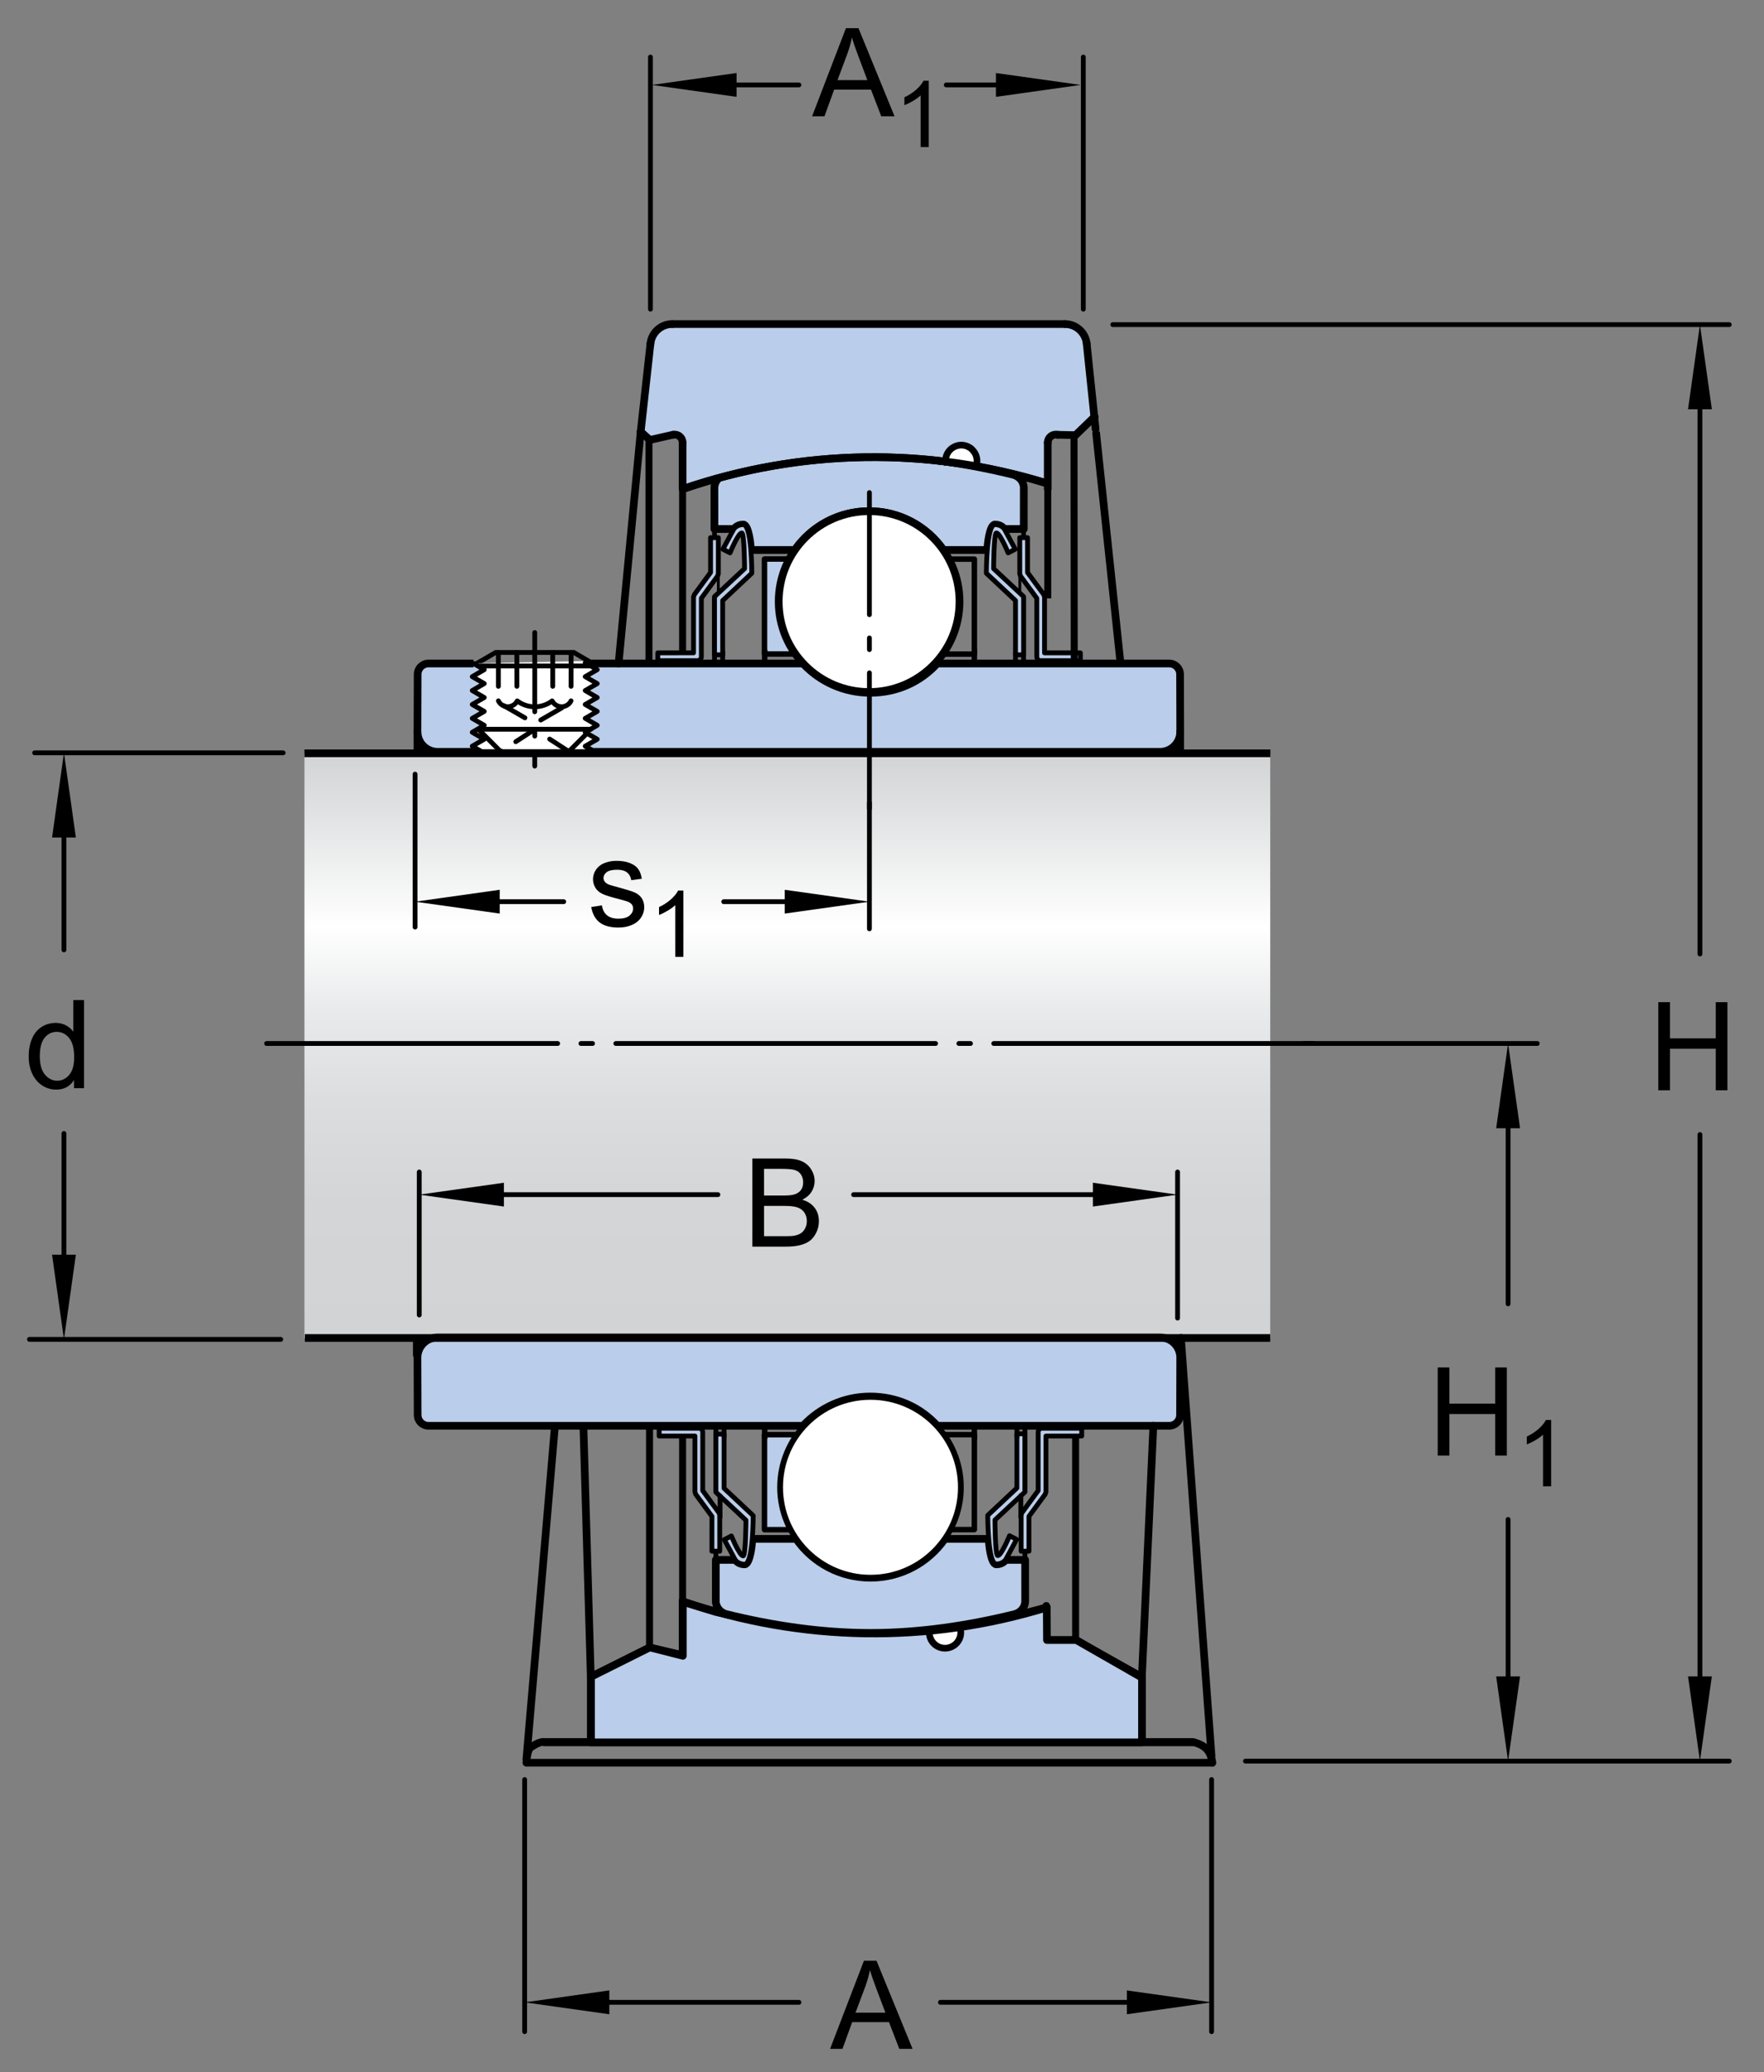 <?xml version="1.0" encoding="UTF-8"?> <svg xmlns="http://www.w3.org/2000/svg" xmlns:xlink="http://www.w3.org/1999/xlink" version="1.1" id="Lager_1" x="0px" y="0px" width="172px" height="202px" viewBox="0 0 172 202" xml:space="preserve"><rect x="0" y="0" width="172" height="202" fill="#808080" stroke="none"/> <g> <g> <rect x="74.542" y="139.866" fill="#BACDEA" stroke="#000000" stroke-width="0.534" stroke-linecap="round" stroke-linejoin="round" width="4.977" height="9.26"></rect> <rect x="90.029" y="139.86" fill="none" stroke="#000000" stroke-width="0.534" stroke-linecap="round" stroke-linejoin="round" width="4.975" height="9.26"></rect> <line fill="none" stroke="#000000" stroke-width="0.534" stroke-linecap="round" stroke-linejoin="round" x1="74.561" y1="140.186" x2="74.561" y2="139.26"></line> <line fill="none" stroke="#000000" stroke-width="0.534" stroke-linecap="round" stroke-linejoin="round" x1="95.003" y1="140.27" x2="95.003" y2="139.288"></line> </g> <g> <rect x="74.542" y="54.5" fill="#BACDEA" stroke="#000000" stroke-width="0.534" stroke-linecap="round" stroke-linejoin="round" width="4.977" height="9.259"></rect> <rect x="90.029" y="54.507" fill="none" stroke="#000000" stroke-width="0.534" stroke-linecap="round" stroke-linejoin="round" width="4.975" height="9.26"></rect> <line fill="none" stroke="#000000" stroke-width="0.534" stroke-linecap="round" stroke-linejoin="round" x1="74.561" y1="63.438" x2="74.561" y2="64.366"></line> <line fill="none" stroke="#000000" stroke-width="0.534" stroke-linecap="round" stroke-linejoin="round" x1="95.003" y1="63.358" x2="95.003" y2="64.338"></line> </g> </g> <path fill="#BACDEA" stroke="#000000" stroke-width="0.752" stroke-linecap="round" stroke-linejoin="round" d="M84.743,49.835 c-2.983,0-5.628,1.481-7.222,3.749v0.034h-4.312c0-0.46-0.206-2.479-0.739-2.479c-0.639,0-0.905,0.435-0.905,0.435h-1.902 l-0.002-4.011c0-0.628,0.466-1.142,1.053-1.287c4.426-1.088,9.197-1.825,14.03-1.825s9.604,0.736,14.033,1.825 c0.584,0.145,1.05,0.659,1.05,1.287l-0.004,4.011h-1.898c0,0-0.269-0.435-0.906-0.435c-0.538,0-0.74,2.018-0.74,2.479h-4.312v-0.034 C90.371,51.316,87.726,49.835,84.743,49.835z"></path> <line fill="none" stroke="#000000" stroke-width="0.456" stroke-linecap="round" stroke-linejoin="round" x1="69.669" y1="50.323" x2="69.669" y2="52.821"></line> <line fill="none" stroke="#000000" stroke-width="0.276" stroke-linecap="round" stroke-linejoin="round" x1="70.041" y1="55.736" x2="70.041" y2="57.818"></line> <line fill="none" stroke="#000000" stroke-width="0.47" stroke-linecap="round" stroke-linejoin="round" x1="69.669" y1="58.298" x2="69.669" y2="64.628"></line> <path fill="#BACDEA" stroke="#000000" stroke-width="0.47" stroke-linejoin="round" stroke-miterlimit="1" d="M64.136,63.647 l3.488-0.002v-5.447l0.076-0.226l1.582-2.16v-3.394h0.76v3.519l-0.074,0.223l-1.582,2.161v5.706c0,0.1-0.042,0.195-0.11,0.268l0,0 c-0.072,0.073-0.169,0.11-0.271,0.11l0,0l-3.869,0.003V63.647L64.136,63.647z"></path> <line fill="none" stroke="#000000" stroke-width="0.456" stroke-linecap="round" stroke-linejoin="round" x1="99.806" y1="50.323" x2="99.806" y2="52.821"></line> <line fill="none" stroke="#000000" stroke-width="0.276" stroke-linecap="round" stroke-linejoin="round" x1="99.439" y1="55.736" x2="99.439" y2="57.818"></line> <line fill="none" stroke="#000000" stroke-width="0.47" stroke-linecap="round" stroke-linejoin="round" x1="99.806" y1="58.298" x2="99.806" y2="64.628"></line> <path fill="#BACDEA" stroke="#000000" stroke-width="0.47" stroke-linejoin="round" stroke-miterlimit="1" d="M101.47,64.407 c-0.102,0-0.196-0.041-0.271-0.111l0,0c-0.066-0.072-0.108-0.17-0.108-0.27l0,0v-5.705l-1.586-2.16l-0.074-0.224v-3.519h0.002h0.758 v3.393l1.586,2.161l0.074,0.226l-0.002,5.449h3.492v0.76H101.47L101.47,64.407z"></path> <line fill="none" stroke="#000000" stroke-width="0.47" stroke-linecap="round" stroke-linejoin="round" x1="70.464" y1="63.494" x2="70.464" y2="64.628"></line> <line fill="none" stroke="#000000" stroke-width="0.47" stroke-linecap="round" stroke-linejoin="round" x1="99.017" y1="63.612" x2="99.017" y2="64.628"></line> <path fill="#BACDEA" stroke="#000000" stroke-width="0.47" stroke-linejoin="round" stroke-miterlimit="1" d="M70.488,53.542 l1.061-1.967c0,0,0.282-0.435,0.921-0.435c0.848,0,0.834,4.743,0.834,4.743l-2.839,2.666v5.288h-0.795v-5.672l2.929-2.73 c0,0-0.014-3.476-0.271-3.476c-0.357,0-1.148,1.941-1.148,1.941L70.488,53.542z"></path> <path fill="#BACDEA" stroke="#000000" stroke-width="0.47" stroke-linejoin="round" stroke-miterlimit="1" d="M98.992,53.542 l-1.061-1.967c0,0-0.28-0.435-0.92-0.435c-0.847,0-0.835,4.743-0.835,4.743l2.841,2.666v5.288h0.791v-5.672l-2.925-2.73 c0,0,0.012-3.476,0.267-3.476c0.359,0,1.15,1.941,1.15,1.941L98.992,53.542z"></path> <linearGradient id="SVGID_1_" gradientUnits="userSpaceOnUse" x1="76.769" y1="73.298" x2="76.769" y2="130.296"> <stop offset="0" style="stop-color:#D1D3D4"></stop> <stop offset="0.3" style="stop-color:#FFFFFF"></stop> <stop offset="0.441" style="stop-color:#E9EAEB"></stop> <stop offset="0.597" style="stop-color:#DCDDDE"></stop> <stop offset="0.771" style="stop-color:#D4D5D7"></stop> <stop offset="1" style="stop-color:#D1D3D4"></stop> </linearGradient> <rect x="29.685" y="73.44" fill="url(#SVGID_1_)" width="94.17" height="56.998"></rect> <path fill="#BACDEA" stroke="#000000" stroke-width="0.748" stroke-linejoin="round" d="M57.162,64.685h21.141 c1.627,1.75,3.971,2.856,6.544,2.856c2.61,0,4.911-1.062,6.54-2.856h22.625c0.578,0,1.051,0.471,1.051,1.051l0.016,5.591 c0,1.09-0.883,1.968-1.965,1.968H42.677c-1.088,0-1.971-0.878-1.971-1.968l0.018-5.591c0-0.58,0.471-1.051,1.049-1.051h4.388"></path> <polyline fill="none" stroke="#000000" stroke-width="0.468" stroke-linecap="round" stroke-linejoin="round" points=" 46.336,64.769 48.333,63.606 55.947,63.606 57.373,64.438 "></polyline> <polyline fill="#FFFFFF" stroke="#000000" stroke-width="0.468" stroke-linecap="round" stroke-linejoin="round" points=" 57.353,64.439 57.062,64.608 58.233,65.285 57.062,65.966 58.233,66.641 57.062,67.32 58.233,68.001 57.062,68.678 58.233,69.353 57.062,70.032 58.233,70.709 57.062,71.39 58.233,72.067 57.062,72.744 57.99,73.279 46.975,73.279 46.046,72.744 47.218,72.067 46.046,71.39 47.218,70.709 46.046,70.032 47.218,69.353 46.046,68.678 47.218,68.001 46.046,67.32 47.218,66.641 46.046,65.966 47.218,65.285 46.153,64.673 "></polyline> <line fill="none" stroke="#000000" stroke-width="0.468" stroke-linecap="round" stroke-linejoin="round" stroke-dasharray="3.293,1.692" x1="48.591" y1="63.616" x2="48.597" y2="68.324"></line> <line fill="none" stroke="#000000" stroke-width="0.468" stroke-linecap="round" stroke-linejoin="round" stroke-dasharray="3.293,1.692" x1="55.686" y1="63.616" x2="55.679" y2="68.324"></line> <line fill="none" stroke="#000000" stroke-width="0.468" stroke-linecap="round" stroke-linejoin="round" stroke-miterlimit="1" stroke-dasharray="7.722,1.782,0.594,1.782" x1="52.141" y1="61.665" x2="52.141" y2="74.686"></line> <line fill="none" stroke="#000000" stroke-width="0.468" stroke-linecap="round" stroke-linejoin="round" stroke-dasharray="3.293,1.692" x1="50.392" y1="63.616" x2="50.401" y2="68.324"></line> <line fill="none" stroke="#000000" stroke-width="0.468" stroke-linecap="round" stroke-linejoin="round" stroke-dasharray="3.293,1.692" x1="53.892" y1="63.616" x2="53.895" y2="68.324"></line> <polyline fill="none" stroke="#000000" stroke-width="0.468" stroke-linecap="round" stroke-linejoin="round" stroke-dasharray="2.376,1.782" points=" 49.125,68.795 52.141,70.533 55.174,68.78 "></polyline> <line fill="none" stroke="#000000" stroke-width="0.468" stroke-linecap="round" stroke-linejoin="round" x1="57.229" y1="71.499" x2="55.456" y2="73.274"></line> <line fill="none" stroke="#000000" stroke-width="0.468" stroke-linecap="round" stroke-linejoin="round" x1="46.671" y1="71.12" x2="48.82" y2="73.274"></line> <line fill="none" stroke="#000000" stroke-width="0.468" stroke-linecap="round" stroke-linejoin="round" x1="46.611" y1="71.095" x2="57.61" y2="71.095"></line> <polyline fill="none" stroke="#000000" stroke-width="0.468" stroke-linecap="round" stroke-linejoin="round" stroke-dasharray="2.246,1.692" points=" 55.476,73.274 52.141,71.108 48.798,73.274 "></polyline> <path fill="none" stroke="#000000" stroke-width="0.468" stroke-linecap="round" stroke-linejoin="round" d="M55.679,68.324 c-0.164,0.339-0.514,0.572-0.91,0.572c-0.403,0-0.764-0.232-0.932-0.567c-0.451,0.358-1.073,0.575-1.696,0.575 c-0.631,0-1.248-0.217-1.708-0.575c-0.161,0.335-0.525,0.567-0.926,0.567c-0.402,0-0.749-0.233-0.91-0.572"></path> <line fill="none" stroke="#000000" stroke-width="0.468" stroke-linecap="round" stroke-linejoin="round" x1="46.649" y1="64.923" x2="57.638" y2="64.923"></line> <path fill="#BACDEA" stroke="#000000" stroke-width="0.748" stroke-linejoin="round" d="M41.773,138.997 c-0.578,0-1.049-0.471-1.049-1.051l-0.018-5.59c0-1.088,0.883-1.969,1.971-1.969h70.436c1.082,0,1.965,0.881,1.965,1.969 l-0.016,5.59c0,0.58-0.473,1.051-1.051,1.051H91.386c-1.629-1.795-3.93-2.854-6.54-2.854c-2.573,0-4.917,1.105-6.544,2.854H41.773z"></path> <path fill="none" stroke="#000000" stroke-width="0.68" stroke-linecap="round" stroke-linejoin="round" d="M69.64,64.678"></path> <path fill="none" stroke="#000000" stroke-width="0.68" stroke-linecap="round" stroke-linejoin="round" d="M69.64,58.292"></path> <polyline fill="#BACDEA" stroke="#000000" stroke-width="0.463" stroke-linecap="round" stroke-miterlimit="1" points=" 104.724,42.419 106.728,40.772 105.945,33.625 105.9,33.207 105.679,32.688 105.335,32.243 104.894,31.903 104.378,31.688 103.822,31.617 103.855,31.617 65.556,31.617 65.236,31.64 64.696,31.796 64.216,32.087 63.826,32.493 63.555,32.98 63.423,33.526 62.467,42.111 63.362,42.915 65.602,42.409 65.801,42.392 66.004,42.427 66.193,42.511 66.349,42.644 66.463,42.81 66.538,43.003 66.557,43.177 66.557,47.682 66.629,47.682 69.495,46.784 72.398,46.038 75.344,45.448 78.31,45.01 81.292,44.729 84.294,44.604 87.295,44.637 90.289,44.825 93.267,45.166 96.23,45.671 99.152,46.325 102.003,47.124 102.162,47.682 102.162,43.177 102.187,42.972 102.261,42.781 102.386,42.62 102.554,42.496 102.742,42.418 102.945,42.392 103.119,42.409 104.679,42.419 "></polyline> <path fill="none" stroke="#000000" stroke-width="0.463" stroke-linecap="round" stroke-miterlimit="1" d="M92.199,45.069 c-0.059-0.63,0.262-1.229,0.82-1.516c0.566-0.287,1.244-0.21,1.719,0.206c0.473,0.417,0.65,1.075,0.441,1.673"></path> <line fill="none" stroke="#000000" stroke-width="0.68" stroke-linecap="round" stroke-linejoin="round" stroke-miterlimit="1" x1="104.724" y1="42.437" x2="104.744" y2="64.065"></line> <line fill="none" stroke="#000000" stroke-width="0.68" stroke-linejoin="round" stroke-miterlimit="1" x1="63.277" y1="42.974" x2="63.277" y2="64.598"></line> <line fill="none" stroke="#000000" stroke-width="0.748" stroke-linecap="round" stroke-linejoin="round" stroke-miterlimit="1" x1="60.316" y1="64.678" x2="62.471" y2="42.089"></line> <line fill="none" stroke="#000000" stroke-width="0.68" stroke-linejoin="round" stroke-miterlimit="1" x1="102.162" y1="58.333" x2="102.162" y2="47.657"></line> <line fill="none" stroke="#000000" stroke-width="0.68" stroke-linecap="round" stroke-linejoin="round" stroke-miterlimit="1" x1="66.557" y1="63.468" x2="66.557" y2="47.657"></line> <line fill="none" stroke="#000000" stroke-width="0.748" stroke-linejoin="round" stroke-miterlimit="1" x1="109.289" y1="64.989" x2="106.867" y2="42.096"></line> <line fill="none" stroke="#000000" stroke-width="0.748" stroke-linecap="round" stroke-linejoin="round" stroke-miterlimit="1" x1="104.853" y1="42.437" x2="106.738" y2="40.618"></line> <line fill="none" stroke="#000000" stroke-width="0.748" stroke-linecap="round" stroke-linejoin="round" stroke-miterlimit="1" x1="106.828" y1="41.841" x2="105.96" y2="33.514"></line> <path fill="none" stroke="#000000" stroke-width="0.748" stroke-linecap="round" stroke-linejoin="round" stroke-miterlimit="1" d=" M103.828,31.591c1.094,0,2.018,0.83,2.133,1.923"></path> <line fill="none" stroke="#000000" stroke-width="0.748" stroke-linecap="round" stroke-linejoin="round" stroke-miterlimit="1" x1="65.556" y1="31.591" x2="103.855" y2="31.591"></line> <path fill="none" stroke="#000000" stroke-width="0.748" stroke-linecap="round" stroke-linejoin="round" stroke-miterlimit="1" d=" M65.556,31.591c-1.094,0-2.011,0.822-2.133,1.911"></path> <line fill="none" stroke="#000000" stroke-width="0.748" stroke-linecap="round" stroke-linejoin="round" stroke-miterlimit="1" x1="62.471" y1="42.089" x2="63.423" y2="33.502"></line> <line fill="none" stroke="#000000" stroke-width="0.748" stroke-linecap="round" stroke-linejoin="round" stroke-miterlimit="1" x1="63.367" y1="42.892" x2="62.471" y2="42.089"></line> <line fill="none" stroke="#000000" stroke-width="0.748" stroke-linecap="round" stroke-linejoin="round" stroke-miterlimit="1" x1="65.602" y1="42.386" x2="63.367" y2="42.892"></line> <path fill="none" stroke="#000000" stroke-width="0.748" stroke-linecap="round" stroke-linejoin="round" stroke-miterlimit="1" d=" M66.557,43.15c0-0.238-0.107-0.462-0.292-0.612c-0.185-0.151-0.43-0.206-0.663-0.152"></path> <line fill="none" stroke="#000000" stroke-width="0.748" stroke-linecap="round" stroke-linejoin="round" stroke-miterlimit="1" x1="66.557" y1="47.657" x2="66.557" y2="43.15"></line> <path fill="none" stroke="#000000" stroke-width="0.748" stroke-linecap="round" stroke-linejoin="round" stroke-miterlimit="1" d=" M66.636,47.657c11.463-3.922,23.789-4.115,35.367-0.558"></path> <line fill="none" stroke="#000000" stroke-width="0.748" stroke-linecap="round" stroke-linejoin="round" stroke-miterlimit="1" x1="102.162" y1="47.657" x2="102.162" y2="43.15"></line> <path fill="none" stroke="#000000" stroke-width="0.748" stroke-linecap="round" stroke-linejoin="round" stroke-miterlimit="1" d=" M102.162,43.15c0-0.238,0.109-0.462,0.295-0.612c0.188-0.151,0.43-0.206,0.662-0.152"></path> <line fill="none" stroke="#000000" stroke-width="0.748" stroke-linecap="round" stroke-linejoin="round" stroke-miterlimit="1" x1="103.119" y1="42.386" x2="104.679" y2="42.419"></line> <line fill="none" stroke="#000000" stroke-width="0.68" stroke-linecap="round" stroke-linejoin="round" stroke-miterlimit="1" x1="104.878" y1="140.01" x2="104.878" y2="159.903"></line> <line fill="none" stroke="#000000" stroke-width="0.68" stroke-linejoin="round" stroke-miterlimit="1" x1="63.334" y1="139.049" x2="63.334" y2="160.62"></line> <line fill="none" stroke="#000000" stroke-width="0.748" stroke-linejoin="round" stroke-miterlimit="1" x1="56.887" y1="139.086" x2="57.605" y2="163.485"></line> <line fill="none" stroke="#000000" stroke-width="0.748" stroke-linecap="round" stroke-linejoin="round" stroke-miterlimit="1" x1="112.46" y1="138.985" x2="111.328" y2="163.737"></line> <line fill="none" stroke="#000000" stroke-width="0.748" stroke-linecap="round" stroke-linejoin="round" stroke-miterlimit="1" x1="115.144" y1="130.43" x2="118.13" y2="171.196"></line> <line fill="none" stroke="#000000" stroke-width="0.748" stroke-linecap="round" stroke-linejoin="round" stroke-miterlimit="1" x1="54.108" y1="139.004" x2="51.326" y2="171.51"></line> <line fill="none" stroke="#000000" stroke-width="0.748" stroke-linejoin="round" stroke-miterlimit="1" x1="51.326" y1="171.848" x2="118.361" y2="171.848"></line> <line fill="none" stroke="#000000" stroke-width="0.784" stroke-miterlimit="1" x1="52.951" y1="169.84" x2="116.396" y2="169.84"></line> <path fill="none" stroke="#000000" stroke-width="0.748" stroke-linecap="round" stroke-linejoin="round" stroke-miterlimit="1" d=" M53.163,169.84c-0.398-0.129-1.04,0.26-1.39,0.488c-0.348,0.227-0.409,1.105-0.447,1.52"></path> <path fill="none" stroke="#000000" stroke-width="0.748" stroke-linecap="round" stroke-linejoin="round" stroke-miterlimit="1" d=" M116.396,169.84c1.143,0.332,1.64,0.836,1.823,2.008"></path> <line fill="none" stroke="#000000" stroke-width="0.68" stroke-linecap="round" stroke-linejoin="round" stroke-miterlimit="1" x1="66.557" y1="140.045" x2="66.557" y2="156.065"></line> <line fill="none" stroke="#000000" stroke-width="0.748" stroke-linejoin="round" stroke-miterlimit="1" x1="57.605" y1="163.485" x2="57.605" y2="169.93"></line> <line fill="none" stroke="#000000" stroke-width="0.748" stroke-linecap="round" stroke-linejoin="round" stroke-miterlimit="1" x1="57.605" y1="163.485" x2="63.334" y2="160.62"></line> <line fill="none" stroke="#000000" stroke-width="0.748" stroke-linecap="round" stroke-linejoin="round" stroke-miterlimit="1" x1="63.334" y1="160.62" x2="66.557" y2="161.354"></line> <line fill="none" stroke="#000000" stroke-width="0.748" stroke-linecap="round" stroke-linejoin="round" stroke-miterlimit="1" x1="66.557" y1="156.065" x2="66.557" y2="161.354"></line> <line fill="none" stroke="#000000" stroke-width="0.748" stroke-linecap="round" stroke-linejoin="round" stroke-miterlimit="1" x1="102.019" y1="156.557" x2="102.019" y2="159.903"></line> <line fill="none" stroke="#000000" stroke-width="0.748" stroke-linecap="round" stroke-linejoin="round" stroke-miterlimit="1" x1="104.878" y1="159.903" x2="102.019" y2="159.903"></line> <line fill="none" stroke="#000000" stroke-width="0.748" stroke-linecap="round" stroke-linejoin="round" stroke-miterlimit="1" x1="104.878" y1="159.903" x2="111.328" y2="163.485"></line> <line fill="none" stroke="#000000" stroke-width="0.748" stroke-linecap="round" stroke-linejoin="round" stroke-miterlimit="1" x1="111.328" y1="163.485" x2="111.328" y2="169.573"></line> <path fill="#FFFFFF" stroke="#000000" stroke-width="0.648" stroke-linecap="round" stroke-linejoin="round" stroke-miterlimit="1" d=" M92.199,45.089c-0.059-0.63,0.262-1.229,0.82-1.518c1.098-0.564,1.943,0.404,1.719,0.209c0.473,0.415,0.65,1.073,0.441,1.668"></path> <path fill="none" stroke="#000000" stroke-width="0.648" stroke-linecap="round" stroke-miterlimit="1" d="M90.66,158.776 c-0.061,0.629,0.197,1.383,0.762,1.668c0.557,0.291,1.238,0.209,1.715-0.205c0.477-0.416,0.645-1.225,0.434-1.822"></path> <line fill="none" stroke="#000000" stroke-width="0.748" stroke-linejoin="round" stroke-miterlimit="1" x1="29.685" y1="73.44" x2="123.869" y2="73.44"></line> <line fill="none" stroke="#000000" stroke-width="0.748" stroke-linejoin="round" stroke-miterlimit="1" x1="29.727" y1="130.438" x2="123.855" y2="130.438"></line> <polyline fill="#BACDEA" stroke="#000000" stroke-width="0.748" stroke-linejoin="round" stroke-miterlimit="1" points=" 57.508,169.862 111.335,169.862 111.351,169.639 111.351,163.553 104.945,159.885 102.085,159.885 102.066,156.711 102.066,156.711 99.687,157.323 96.802,157.948 93.638,158.506 90.615,158.87 87.75,159.077 84.664,159.083 81.715,159.014 78.724,158.749 75.791,158.37 72.766,157.793 69.812,157.147 66.944,156.268 66.554,156.131 66.582,156.131 66.582,161.422 63.357,160.604 57.63,163.465 57.63,169.999 "></polyline> <path fill="#FFFFFF" stroke="#000000" stroke-width="0.653" stroke-linecap="round" stroke-miterlimit="1" d="M90.615,158.995 c-0.057,0.629,0.264,1.23,0.828,1.52c0.561,0.285,1.234,0.203,1.713-0.211c0.477-0.414,0.648-1.07,0.441-1.668"></path> <line fill="none" stroke="#000000" stroke-width="0.468" stroke-linecap="round" stroke-linejoin="round" stroke-miterlimit="1" x1="6.236" y1="110.502" x2="6.236" y2="125.577"></line> <line fill="none" stroke="#000000" stroke-width="0.468" stroke-linecap="round" stroke-linejoin="round" stroke-miterlimit="1" x1="6.236" y1="76.831" x2="6.236" y2="92.604"></line> <polygon points="5.077,81.646 6.236,73.393 7.397,81.646 "></polygon> <polygon points="7.397,122.317 6.236,130.573 5.076,122.317 "></polygon> <g> <path d="M7.215,106.084v-0.785c-0.395,0.617-0.975,0.926-1.74,0.926c-0.496,0-0.952-0.137-1.368-0.41s-0.738-0.655-0.967-1.146 s-0.343-1.054-0.343-1.69c0-0.621,0.104-1.185,0.311-1.69s0.518-0.894,0.932-1.163s0.877-0.404,1.389-0.404 c0.375,0,0.709,0.079,1.002,0.237s0.531,0.364,0.715,0.618v-3.082h1.049v8.59H7.215z M3.881,102.979 c0,0.797,0.168,1.393,0.504,1.787s0.732,0.592,1.189,0.592c0.461,0,0.853-0.188,1.175-0.565s0.483-0.952,0.483-1.726 c0-0.852-0.164-1.477-0.492-1.875s-0.732-0.598-1.213-0.598c-0.469,0-0.86,0.191-1.175,0.574S3.881,102.154,3.881,102.979z"></path> </g> <line fill="none" stroke="#000000" stroke-width="0.468" stroke-linecap="round" stroke-linejoin="round" stroke-miterlimit="1" x1="27.608" y1="73.393" x2="3.378" y2="73.393"></line> <line fill="none" stroke="#000000" stroke-width="0.468" stroke-linecap="round" stroke-linejoin="round" stroke-miterlimit="1" x1="27.375" y1="130.573" x2="2.871" y2="130.573"></line> <line fill="none" stroke="#000000" stroke-width="0.468" stroke-linecap="round" stroke-linejoin="round" stroke-miterlimit="1" x1="91.699" y1="195.206" x2="114.005" y2="195.206"></line> <line fill="none" stroke="#000000" stroke-width="0.468" stroke-linecap="round" stroke-linejoin="round" stroke-miterlimit="1" x1="56.659" y1="195.206" x2="77.901" y2="195.206"></line> <polygon points="59.413,196.368 51.158,195.206 59.413,194.042 "></polygon> <polygon points="109.876,194.045 118.136,195.206 109.876,196.368 "></polygon> <g> <path d="M80.94,199.739l3.299-8.59h1.225l3.516,8.59h-1.295l-1.002-2.602H83.09l-0.943,2.602H80.94z M83.418,196.211h2.912 l-0.896-2.379c-0.273-0.723-0.477-1.316-0.609-1.781c-0.109,0.551-0.264,1.098-0.463,1.641L83.418,196.211z"></path> </g> <line fill="none" stroke="#000000" stroke-width="0.468" stroke-linecap="round" stroke-linejoin="round" stroke-miterlimit="1" x1="51.158" y1="173.485" x2="51.158" y2="198.065"></line> <line fill="none" stroke="#000000" stroke-width="0.468" stroke-linecap="round" stroke-linejoin="round" stroke-miterlimit="1" x1="118.136" y1="173.485" x2="118.136" y2="198.065"></line> <line fill="none" stroke="#000000" stroke-width="0.468" stroke-linecap="round" stroke-linejoin="round" stroke-miterlimit="1" x1="147.046" y1="127.11" x2="147.046" y2="105.172"></line> <line fill="none" stroke="#000000" stroke-width="0.468" stroke-linecap="round" stroke-linejoin="round" stroke-miterlimit="1" x1="147.046" y1="166.186" x2="147.046" y2="148.125"></line> <polygon points="148.214,163.432 147.046,171.688 145.886,163.432 "></polygon> <polygon points="145.886,109.988 147.046,101.729 148.214,109.988 "></polygon> <g> <path d="M140.186,141.901v-8.59h1.137v3.527h4.465v-3.527h1.137v8.59h-1.137v-4.049h-4.465v4.049H140.186z"></path> <path d="M151.245,144.901h-0.791v-5.041c-0.191,0.182-0.44,0.363-0.75,0.545c-0.309,0.182-0.586,0.318-0.832,0.408v-0.764 c0.441-0.209,0.828-0.461,1.16-0.756c0.33-0.297,0.564-0.584,0.703-0.861h0.51V144.901z"></path> </g> <line fill="none" stroke="#000000" stroke-width="0.468" stroke-linecap="round" stroke-linejoin="round" stroke-miterlimit="1" x1="127.105" y1="101.729" x2="149.894" y2="101.729"></line> <line fill="none" stroke="#000000" stroke-width="0.468" stroke-linecap="round" stroke-linejoin="round" stroke-miterlimit="1" x1="165.753" y1="93.005" x2="165.753" y2="35.084"></line> <line fill="none" stroke="#000000" stroke-width="0.468" stroke-linecap="round" stroke-linejoin="round" stroke-miterlimit="1" x1="165.753" y1="166.186" x2="165.753" y2="110.604"></line> <polygon points="166.914,163.432 165.753,171.688 164.593,163.432 "></polygon> <polygon points="164.593,39.9 165.753,31.646 166.917,39.9 "></polygon> <g> <path d="M161.694,106.291v-8.59h1.137v3.527h4.465v-3.527h1.137v8.59h-1.137v-4.049h-4.465v4.049H161.694z"></path> </g> <line fill="none" stroke="#000000" stroke-width="0.468" stroke-linecap="round" stroke-linejoin="round" stroke-miterlimit="1" x1="121.437" y1="171.688" x2="168.613" y2="171.688"></line> <line fill="none" stroke="#000000" stroke-width="0.468" stroke-linecap="round" stroke-linejoin="round" stroke-miterlimit="1" x1="108.503" y1="31.646" x2="168.613" y2="31.646"></line> <line fill="none" stroke="#000000" stroke-width="0.468" stroke-linecap="round" stroke-linejoin="round" stroke-miterlimit="1" x1="70.566" y1="87.905" x2="81.941" y2="87.905"></line> <line fill="none" stroke="#000000" stroke-width="0.468" stroke-linecap="round" stroke-linejoin="round" stroke-miterlimit="1" x1="45.974" y1="87.905" x2="54.967" y2="87.905"></line> <polygon points="48.726,89.063 40.471,87.905 48.726,86.743 "></polygon> <polygon points="76.518,86.745 84.773,87.905 76.518,89.063 "></polygon> <g> <path d="M57.648,88.427l1.043-0.164c0.059,0.418,0.222,0.738,0.489,0.961s0.642,0.334,1.122,0.334c0.484,0,0.844-0.099,1.078-0.296 s0.352-0.429,0.352-0.694c0-0.238-0.104-0.426-0.311-0.562c-0.145-0.094-0.504-0.213-1.078-0.357 c-0.773-0.195-1.31-0.364-1.608-0.507s-0.525-0.34-0.68-0.592s-0.231-0.53-0.231-0.835c0-0.277,0.063-0.534,0.19-0.771 s0.3-0.433,0.519-0.589c0.164-0.121,0.388-0.224,0.671-0.308s0.587-0.126,0.911-0.126c0.488,0,0.917,0.07,1.286,0.211 s0.642,0.331,0.817,0.571s0.297,0.562,0.363,0.964l-1.031,0.141c-0.047-0.32-0.183-0.57-0.407-0.75s-0.542-0.27-0.952-0.27 c-0.484,0-0.83,0.08-1.037,0.24s-0.311,0.348-0.311,0.562c0,0.137,0.043,0.26,0.129,0.369c0.086,0.113,0.221,0.207,0.404,0.281 c0.105,0.039,0.416,0.129,0.932,0.27c0.746,0.199,1.267,0.362,1.562,0.489s0.526,0.312,0.694,0.554s0.252,0.543,0.252,0.902 c0,0.352-0.103,0.683-0.308,0.993S62.007,90,61.621,90.17s-0.824,0.255-1.312,0.255c-0.809,0-1.425-0.168-1.849-0.504 S57.765,89.087,57.648,88.427z"></path> <path d="M66.632,93.284h-0.791v-5.041c-0.19,0.182-0.44,0.363-0.75,0.545s-0.586,0.318-0.833,0.409v-0.765 c0.442-0.208,0.829-0.46,1.16-0.756s0.565-0.583,0.703-0.861h0.51V93.284z"></path> </g> <line fill="none" stroke="#000000" stroke-width="0.468" stroke-linecap="round" stroke-linejoin="round" stroke-miterlimit="1" x1="40.471" y1="75.468" x2="40.471" y2="90.38"></line> <line fill="none" stroke="#000000" stroke-width="0.748" stroke-linecap="round" stroke-linejoin="round" stroke-miterlimit="1" x1="40.707" y1="71.326" x2="40.707" y2="73.254"></line> <line fill="none" stroke="#000000" stroke-width="0.748" stroke-linecap="round" stroke-linejoin="round" stroke-miterlimit="1" x1="115.078" y1="71.326" x2="115.078" y2="73.254"></line> <line fill="none" stroke="#000000" stroke-width="0.748" stroke-linecap="round" stroke-linejoin="round" stroke-miterlimit="1" x1="40.64" y1="132.096" x2="40.64" y2="130.706"></line> <g> <g> <line fill="none" stroke="#000000" stroke-width="0.468" stroke-linecap="round" stroke-linejoin="round" stroke-miterlimit="1" x1="83.231" y1="116.465" x2="111.984" y2="116.465"></line> <line fill="none" stroke="#000000" stroke-width="0.468" stroke-linecap="round" stroke-linejoin="round" stroke-miterlimit="1" x1="46.38" y1="116.465" x2="70" y2="116.465"></line> <polygon points="49.134,117.625 40.879,116.465 49.134,115.305 "></polygon> <polygon points="106.562,115.305 114.82,116.465 106.562,117.624 "></polygon> <g> <path d="M73.361,121.53v-8.59h3.223c0.656,0,1.183,0.087,1.579,0.261s0.707,0.441,0.932,0.803s0.337,0.739,0.337,1.134 c0,0.367-0.1,0.713-0.299,1.037s-0.5,0.586-0.902,0.786c0.52,0.152,0.919,0.412,1.198,0.779s0.419,0.801,0.419,1.301 c0,0.402-0.085,0.775-0.255,1.121s-0.38,0.613-0.63,0.801s-0.563,0.328-0.94,0.424s-0.839,0.145-1.386,0.145H73.361z M74.498,116.549h1.857c0.504,0,0.865-0.033,1.084-0.1c0.289-0.086,0.507-0.229,0.653-0.428s0.22-0.449,0.22-0.75 c0-0.285-0.068-0.536-0.205-0.753s-0.332-0.365-0.586-0.445s-0.689-0.12-1.307-0.12h-1.717V116.549z M74.498,120.516h2.139 c0.367,0,0.625-0.014,0.773-0.041c0.262-0.047,0.48-0.125,0.656-0.234s0.32-0.27,0.434-0.479s0.17-0.449,0.17-0.723 c0-0.32-0.082-0.6-0.246-0.836s-0.392-0.402-0.683-0.498s-0.71-0.143-1.257-0.143h-1.986V120.516z"></path> </g> </g> <line fill="none" stroke="#000000" stroke-width="0.468" stroke-linecap="round" stroke-linejoin="round" stroke-miterlimit="1" x1="40.879" y1="114.256" x2="40.879" y2="128.198"></line> <line fill="none" stroke="#000000" stroke-width="0.468" stroke-linecap="round" stroke-linejoin="round" stroke-miterlimit="1" x1="114.82" y1="114.256" x2="114.82" y2="128.502"></line> </g> <path fill="none" stroke="#000000" stroke-width="0.748" stroke-linecap="round" stroke-linejoin="round" stroke-miterlimit="1" d=" M66.636,47.657c11.463-3.922,23.789-4.115,35.367-0.558"></path> <path fill="none" stroke="#000000" stroke-width="0.748" stroke-linecap="round" stroke-linejoin="round" stroke-miterlimit="1" d=" M66.693,156.155c11.463,3.922,23.79,4.117,35.373,0.557"></path> <line fill="none" stroke="#000000" stroke-width="0.468" stroke-linecap="round" stroke-linejoin="round" stroke-miterlimit="1" stroke-dasharray="31.181,2.268,1.134,2.268" x1="128.078" y1="101.729" x2="25.996" y2="101.729"></line> <line fill="none" stroke="#000000" stroke-width="0.468" stroke-linecap="round" stroke-linejoin="round" stroke-miterlimit="1" x1="92.265" y1="8.28" x2="100.062" y2="8.28"></line> <line fill="none" stroke="#000000" stroke-width="0.468" stroke-linecap="round" stroke-linejoin="round" stroke-miterlimit="1" x1="68.289" y1="8.28" x2="77.901" y2="8.28"></line> <polygon points="71.82,9.442 63.565,8.28 71.82,7.116 "></polygon> <polygon points="97.109,7.12 105.369,8.28 97.109,9.442 "></polygon> <g> <path d="M79.183,11.339l3.299-8.59h1.225l3.516,8.59h-1.295l-1.002-2.602h-3.592l-0.943,2.602H79.183z M81.661,7.812h2.912 l-0.896-2.379C83.403,4.71,83.2,4.116,83.067,3.651c-0.109,0.551-0.264,1.098-0.463,1.641L81.661,7.812z"></path> <path d="M90.558,14.339h-0.791V9.298c-0.191,0.183-0.44,0.364-0.75,0.545c-0.309,0.183-0.586,0.318-0.833,0.409V9.487 c0.442-0.208,0.829-0.46,1.161-0.756c0.33-0.296,0.564-0.583,0.703-0.861h0.51V14.339z"></path> </g> <line fill="none" stroke="#000000" stroke-width="0.468" stroke-linecap="round" stroke-linejoin="round" stroke-miterlimit="1" x1="63.423" y1="5.56" x2="63.423" y2="30.14"></line> <line fill="none" stroke="#000000" stroke-width="0.468" stroke-linecap="round" stroke-linejoin="round" stroke-miterlimit="1" x1="105.628" y1="5.56" x2="105.628" y2="30.14"></line> <path fill="#BACDEA" stroke="#000000" stroke-width="0.752" stroke-linecap="round" stroke-linejoin="round" d="M84.878,153.809 c-2.984,0-5.629-1.48-7.223-3.75v-0.033h-4.312c0,0.459-0.205,2.479-0.74,2.479c-0.637,0-0.904-0.434-0.904-0.434h-1.902 l-0.002,4.012c0,0.627,0.465,1.143,1.053,1.285c4.426,1.09,9.197,1.826,14.031,1.826c4.832,0,9.604-0.736,14.031-1.826 c0.586-0.143,1.051-0.658,1.051-1.285l-0.004-4.012h-1.898c0,0-0.27,0.434-0.906,0.434c-0.539,0-0.74-2.02-0.74-2.479h-4.312v0.033 C90.505,152.329,87.861,153.809,84.878,153.809z"></path> <path fill="#BACDEA" stroke="#000000" stroke-width="0.47" stroke-linejoin="round" stroke-miterlimit="1" d="M70.623,150.096 l1.061,1.967c0,0,0.283,0.436,0.92,0.436c0.848,0,0.834-4.744,0.834-4.744l-2.838-2.664v-5.287h-0.795v5.67l2.93,2.732 c0,0-0.014,3.475-0.271,3.475c-0.357,0-1.148-1.939-1.148-1.939L70.623,150.096z"></path> <path fill="#BACDEA" stroke="#000000" stroke-width="0.47" stroke-linejoin="round" stroke-miterlimit="1" d="M99.126,150.073 l-1.061,1.965c0,0-0.281,0.436-0.92,0.436c-0.846,0-0.834-4.744-0.834-4.744l2.84-2.664v-5.287h0.791v5.67l-2.926,2.732 c0,0,0.012,3.475,0.268,3.475c0.359,0,1.15-1.941,1.15-1.941L99.126,150.073z"></path> <line fill="none" stroke="#000000" stroke-width="0.47" stroke-linecap="round" stroke-linejoin="round" x1="69.804" y1="153.323" x2="69.804" y2="150.825"></line> <line fill="none" stroke="#000000" stroke-width="0.47" stroke-linecap="round" stroke-linejoin="round" x1="70.208" y1="147.909" x2="70.208" y2="145.836"></line> <line fill="none" stroke="#000000" stroke-width="0.47" stroke-linecap="round" stroke-linejoin="round" x1="69.804" y1="145.346" x2="69.804" y2="139.016"></line> <path fill="#BACDEA" stroke="#000000" stroke-width="0.47" stroke-linejoin="round" stroke-miterlimit="1" d="M69.416,151.225 l0.004-3.393l-1.588-2.162l-0.072-0.223v-5.449h-3.488v-0.762h3.869c0.1,0,0.197,0.043,0.27,0.109l0,0 c0.07,0.074,0.109,0.168,0.109,0.271l0,0v5.703l1.584,2.162l0.074,0.223v3.52H69.416L69.416,151.225z"></path> <line fill="none" stroke="#000000" stroke-width="0.47" stroke-linecap="round" stroke-linejoin="round" x1="99.941" y1="153.323" x2="99.941" y2="150.825"></line> <line fill="none" stroke="#000000" stroke-width="0.47" stroke-linecap="round" stroke-linejoin="round" x1="99.539" y1="147.909" x2="99.539" y2="145.799"></line> <line fill="none" stroke="#000000" stroke-width="0.47" stroke-linecap="round" stroke-linejoin="round" x1="99.941" y1="145.346" x2="99.941" y2="139.016"></line> <path fill="#BACDEA" stroke="#000000" stroke-width="0.47" stroke-linejoin="round" stroke-miterlimit="1" d="M99.566,151.225 v-3.52l0.074-0.223l1.586-2.162v-5.703c0-0.104,0.039-0.199,0.109-0.271l0,0c0.072-0.068,0.17-0.109,0.27-0.109l0,0l3.869,0.002 v0.76h-3.49v5.449l-0.072,0.223l-1.584,2.162v3.393H99.566L99.566,151.225z"></path> <line fill="none" stroke="#000000" stroke-width="0.47" stroke-linecap="round" stroke-linejoin="round" x1="99.152" y1="140.073" x2="99.152" y2="139.016"></line> <line fill="none" stroke="#000000" stroke-width="0.47" stroke-linecap="round" stroke-linejoin="round" x1="70.599" y1="140.073" x2="70.599" y2="139.016"></line> <circle fill="#FFFFFF" stroke="#000000" stroke-width="0.752" stroke-linecap="round" stroke-linejoin="round" cx="84.743" cy="58.65" r="8.815"></circle> <line fill="none" stroke="#000000" stroke-width="0.468" stroke-linecap="round" stroke-linejoin="round" stroke-miterlimit="1" x1="84.773" y1="78.25" x2="84.773" y2="90.551"></line> <circle fill="#FFFFFF" stroke="#000000" stroke-width="0.564" stroke-linecap="round" stroke-linejoin="round" cx="84.878" cy="144.995" r="8.814"></circle> <line fill="none" stroke="#000000" stroke-width="0.468" stroke-linecap="round" stroke-linejoin="round" stroke-miterlimit="1" stroke-dasharray="11.906,2.268,1.134,2.268,22.677" x1="84.773" y1="48.021" x2="84.773" y2="78.819"></line> </svg> 